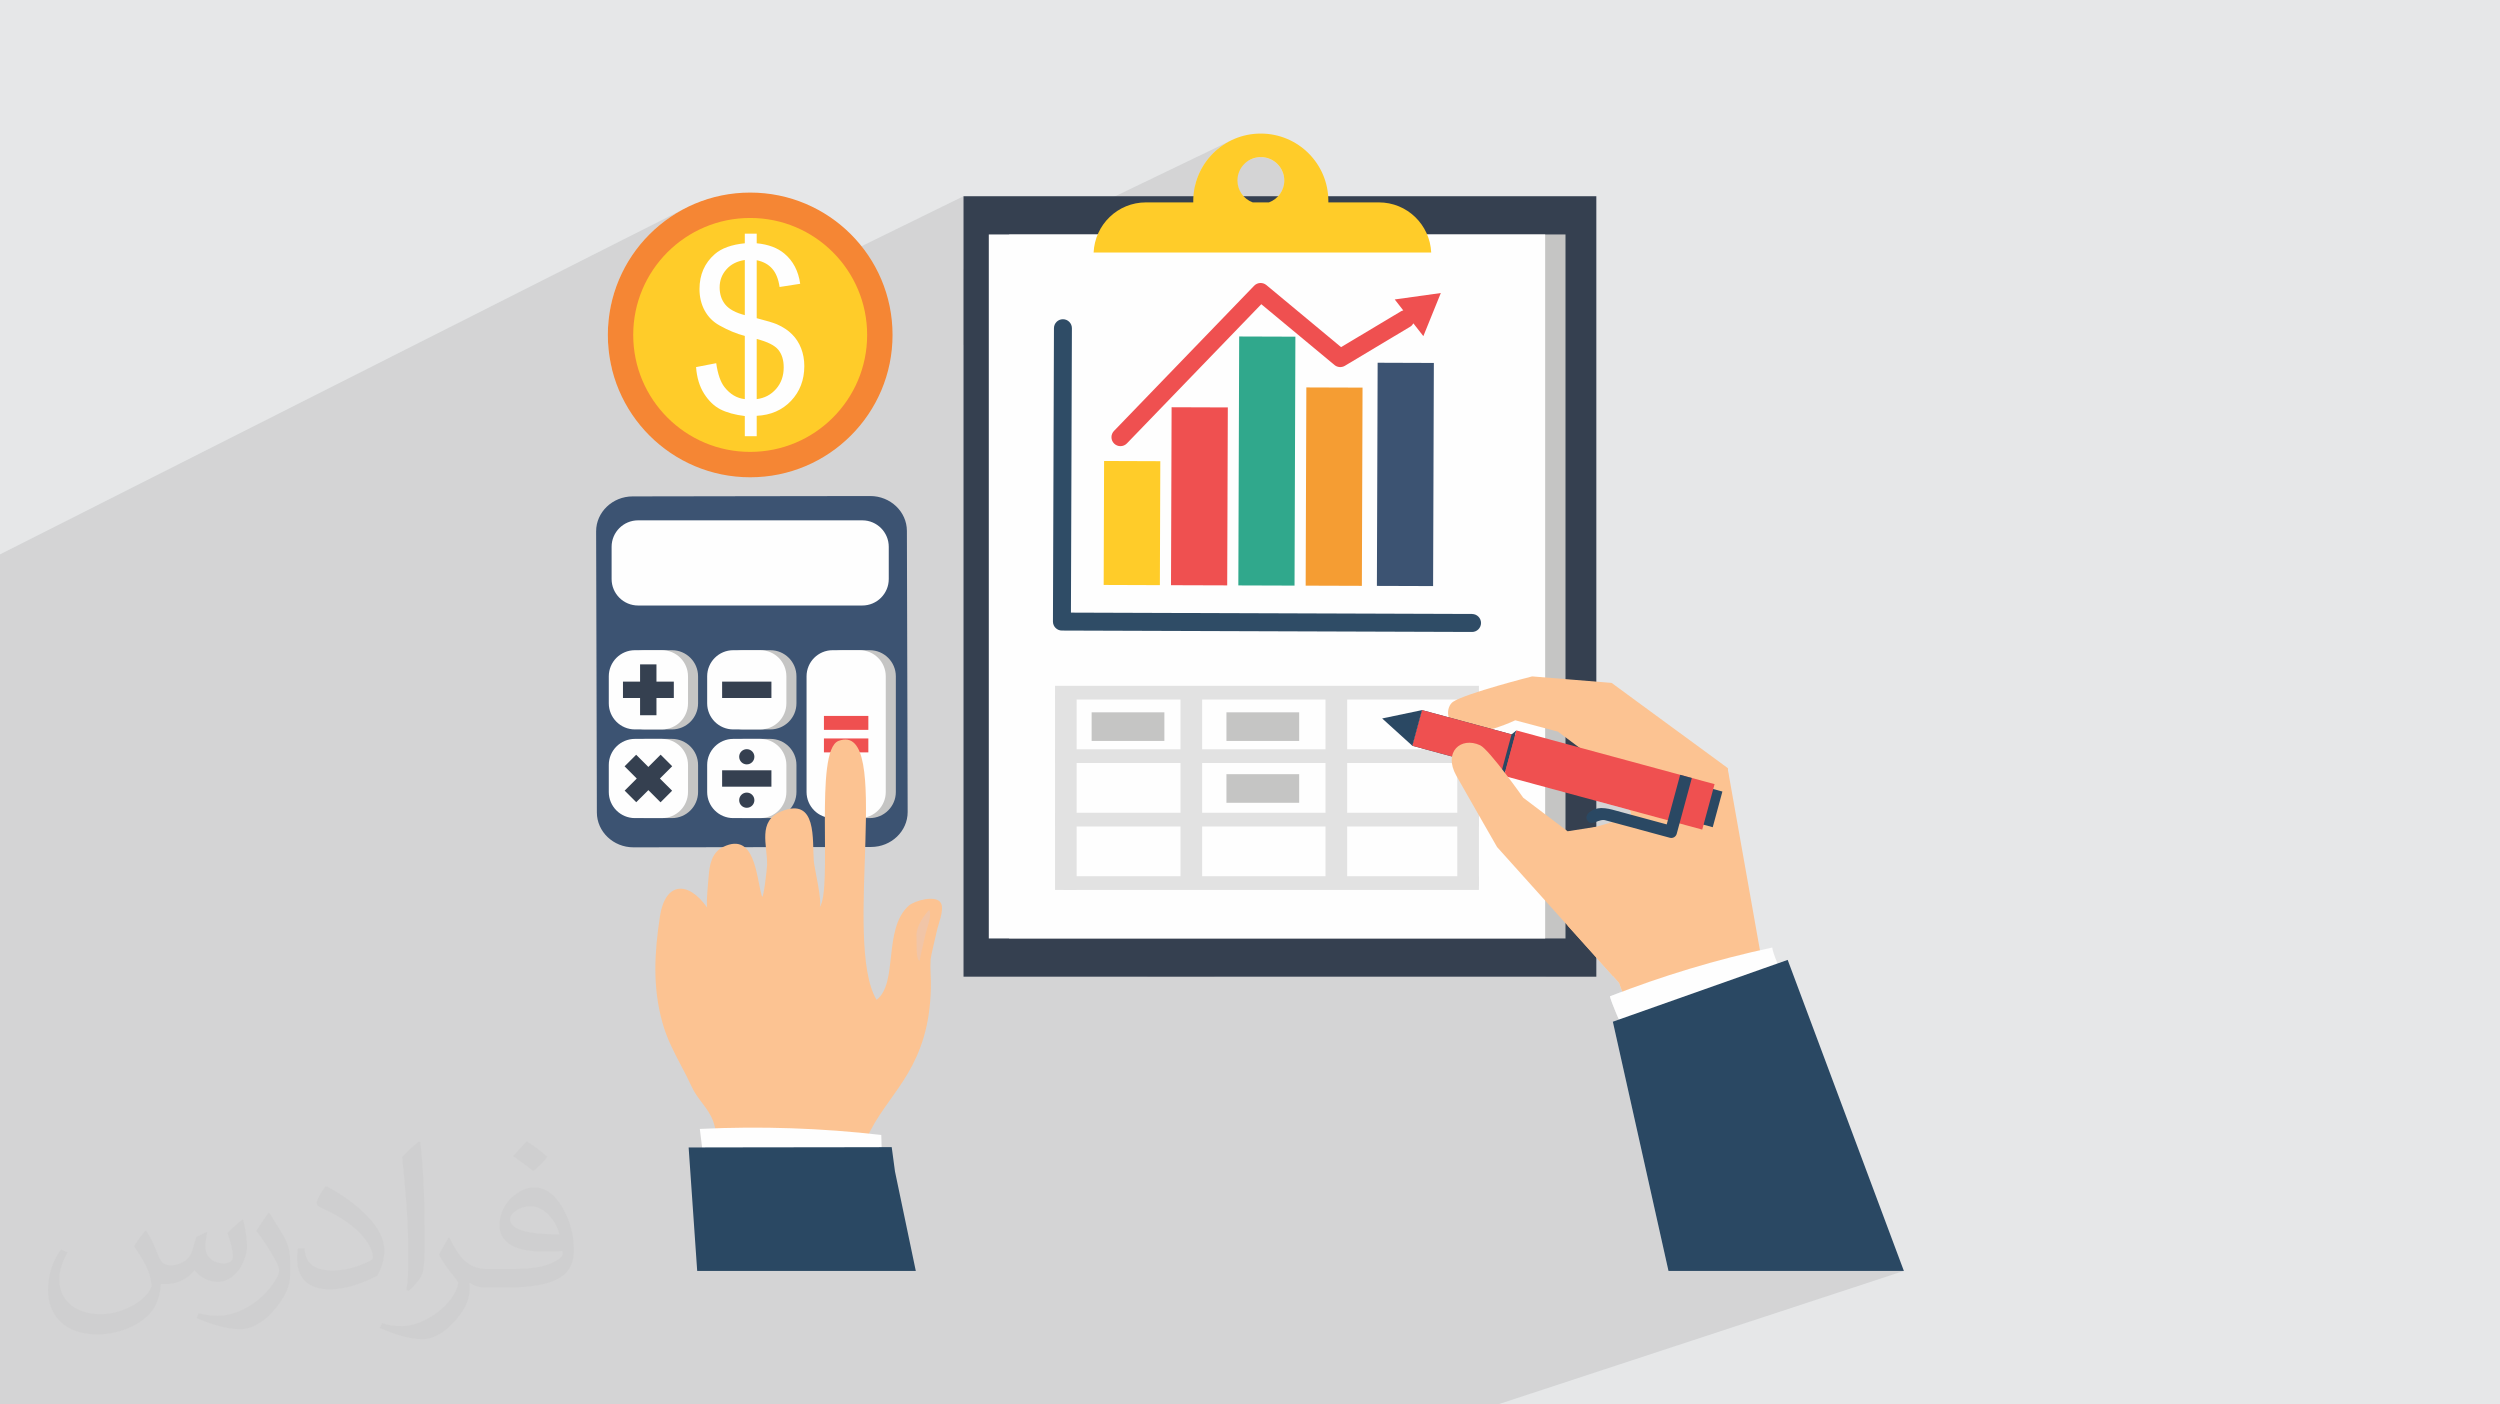 <?xml version="1.0" encoding="UTF-8"?>
<!DOCTYPE svg PUBLIC "-//W3C//DTD SVG 1.1//EN" "http://www.w3.org/Graphics/SVG/1.1/DTD/svg11.dtd">
<!-- Creator: CorelDRAW -->
<svg xmlns="http://www.w3.org/2000/svg" xml:space="preserve" width="94.192mm" height="52.917mm" version="1.1" style="shape-rendering:geometricPrecision; text-rendering:geometricPrecision; image-rendering:optimizeQuality; fill-rule:evenodd; clip-rule:evenodd"
viewBox="0 0 9419.16 5291.66"
 xmlns:xlink="http://www.w3.org/1999/xlink"
 xmlns:xodm="http://www.corel.com/coreldraw/odm/2003">
 <defs>
  <style type="text/css">
   <![CDATA[
    .fil19 {fill:#FFCC29}
    .fil18 {fill:#F58634}
    .fil0 {fill:#E6E7E8}
    .fil7 {fill:#FEFEFE;fill-rule:nonzero}
    .fil10 {fill:#FEFEFE;fill-rule:nonzero}
    .fil8 {fill:#FFCC29;fill-rule:nonzero}
    .fil11 {fill:#FCC392;fill-rule:nonzero}
    .fil4 {fill:#EF5050;fill-rule:nonzero}
    .fil5 {fill:#EE4155;fill-rule:nonzero}
    .fil16 {fill:#F59D33;fill-rule:nonzero}
    .fil12 {fill:#F1C5A7;fill-rule:nonzero}
    .fil14 {fill:#E2E2E2;fill-rule:nonzero}
    .fil3 {fill:#C5C5C4;fill-rule:nonzero}
    .fil15 {fill:#30A88C;fill-rule:nonzero}
    .fil6 {fill:#354050;fill-rule:nonzero}
    .fil9 {fill:#3C5372;fill-rule:nonzero}
    .fil17 {fill:#2F4C66;fill-rule:nonzero}
    .fil13 {fill:#2A4863;fill-rule:nonzero}
    .fil2 {fill:#373435;fill-opacity:0.031}
    .fil1 {fill:#373435;fill-opacity:0.102}
   ]]>
  </style>
 </defs>
 <g id="Layer_x0020_1">
  <polygon class="fil0" points="-0,0 9419.16,0 9419.16,5291.66 -0,5291.66 "/>
  <polygon class="fil1" points="-0,2863.24 -0,2855.03 -0,2763.03 -0,2518.59 -0,2088.71 2593.9,778.45 2570.78,790.3 2548.32,803.21 2526.56,817.16 2505.53,832.11 2485.27,848.03 2465.81,864.89 2447.19,882.65 2429.43,901.27 2412.57,920.73 2396.65,940.99 2381.7,962.02 2367.75,983.78 2354.84,1006.24 2342.99,1029.36 2332.25,1053.12 2322.65,1077.47 2314.22,1102.39 2306.99,1127.84 2301.01,1153.79 2296.29,1180.2 2292.88,1207.04 2290.81,1234.28 2290.11,1261.88 2290.81,1289.48 2292.88,1316.72 2296.29,1343.56 2301.01,1369.98 2305.31,1388.66 3630.12,739.31 3630.12,1014.69 4633.52,531.43 4613.17,543.16 4594.06,556.66 4576.31,571.82 4560.02,588.52 4545.32,606.66 4532.3,626.11 4521.08,646.78 4511.78,668.55 4504.49,691.3 4502.37,701.03 4716.06,598.8 4732.67,593.65 4750.56,591.86 4768.27,593.65 4784.79,598.8 4799.76,606.94 4812.82,617.71 4823.6,630.77 4831.76,645.76 4836.91,662.32 4838.71,680.09 4838.3,688.55 4837.11,696.78 4835.17,704.75 4832.52,712.41 4829.2,719.73 4825.24,726.68 4820.68,733.22 4815.56,739.31 3630.12,1299.79 3630.12,3679.88 4319.62,3679.88 6014.43,3017.53 6139.38,3051.39 6143.27,3057.78 6145.59,3069.7 4572.32,3679.88 5821.68,3679.88 6014.43,3607.83 6099.83,3702.99 6111.91,3736.16 6106.11,3738.35 6100.32,3740.54 6094.54,3742.75 6088.76,3744.96 6082.98,3747.19 6077.21,3749.42 6071.45,3751.66 6065.69,3753.91 6067.63,3760.86 6070.37,3769.2 6073.83,3778.79 6077.94,3789.52 6082.62,3801.26 6087.82,3813.89 6093.45,3827.29 6099.45,3841.33 6076.67,3849.67 6286.27,4788.42 7173.17,4788.42 5642.62,5291.66 4793.58,5291.66 2138.66,5291.66 2138.01,5291.66 2078.77,5291.66 1898.84,5291.66 1897.2,5291.66 1807.81,5291.66 1678.44,5291.66 1509.78,5291.66 1290.26,5291.66 416.54,5291.66 416.13,5291.66 413.25,5291.66 388.94,5291.66 384.64,5291.66 371.96,5291.66 364.07,5291.66 195.41,5291.66 169.28,5291.66 122.61,5291.66 45.7,5291.66 -0,5291.66 -0,5290.95 -0,5282.91 -0,5134.87 -0,5128.84 -0,5089.67 -0,4960.51 -0,4871.2 -0,4816.52 -0,4812.96 -0,4698.01 -0,4579.54 -0,4576.31 -0,4565.59 -0,4557.29 -0,4538.84 -0,4500.21 -0,4499.6 -0,4483.47 -0,4477.49 -0,4431.96 -0,4429.44 -0,4415.26 -0,4395.67 -0,4384.62 -0,4352.41 -0,4220.79 -0,4043.88 -0,3174.69 -0,3060.42 -0,3016.11 -0,2984.79 -0,2974.8 -0,2885.68 "/>
  <path class="fil2" d="M550.85 4636.82c17.98,27.25 29.64,53.44 41.02,82.55 8.46,16.94 12.95,48.16 52.65,48.16 11.63,0 28.32,-3.43 43.13,-11.63 16.66,-8.74 29.36,-21.97 35.99,-42.06l15.87 -53.44 38.63 -19.05 2.64 2.64c-5.28,20.12 -6.6,39.42 -6.6,54.51 0,44.7 38.63,61.65 69.32,61.65 17.98,0 34.14,-8.74 34.14,-25.15 0,-21.16 -8.99,-57.15 -20.65,-89.43 17.98,-17.98 35.99,-35.99 56.62,-50.55l3.17 1.6c8.99,38.1 14.02,75.67 14.02,100.81 0,24.61 -10.85,51.87 -19.84,69.6 -18.52,34.92 -51.33,62.71 -91.01,62.71 -30.15,0 -63.75,-15.09 -86.79,-43.13l-1.32 0c-21.69,27 -55.3,51.33 -109.02,51.33l-16.66 0c-2.64,35.46 -10.31,60.58 -21.97,83.08 -32,62.43 -127,106.63 -216.43,106.63 -124.36,0 -186.79,-71.7 -186.79,-167.21 0,-59 19.3,-113.77 48.95,-152.65l24.33 10.06c-18.52,35.46 -30.96,68.78 -30.96,101.6 0,89.43 72.77,132.03 156.64,132.03 77.8,0 174.09,-49.48 191.57,-106.88 -6.6,-62.71 -30.15,-92.07 -66.14,-149.22 10.85,-19.05 24.87,-38.1 42.34,-58.47l3.17 0 0 0 0 0 -0.02 -0.09zm1434.31 -336.55c26.19,16.41 51.87,35.71 76.99,57.94 -14.02,19.84 -31.5,37.85 -53.19,53.72 -25.15,-20.37 -50.27,-37.85 -75.95,-56.36 17.45,-19.58 34.67,-38.35 52.12,-55.3l0 0 0 0 0 0 0 0 0 0 0.03 0zm13.49 244.48c-42.34,0 -76.99,27.79 -76.99,48.41 0,44.2 84.66,57.94 186,57.4 -12.7,-51.87 -57.15,-105.84 -109.02,-105.84l0.01 0.03zm-95 236.55c55.04,0 103.2,-1.6 139.95,-10.85 41.02,-10.31 75.67,-30.96 75.67,-45.24 0,-3.71 0,-8.2 -1.32,-11.91 -23.01,2.11 -49.48,2.11 -72.49,2.11 -74.6,0 -131.75,-16.94 -154.25,-58.75 -5.56,-11.63 -9.52,-24.61 -9.52,-39.42 0,-40.49 17.45,-79.91 48.16,-107.16 25.65,-22.48 53.97,-36.5 82.8,-36.5 52.12,0 93.65,41.81 122.76,107.7 15.87,35.99 26.72,77.52 26.72,129.92 0,34.92 -9.52,64.29 -31.22,85.98 -40.49,39.17 -115.09,53.97 -229.39,53.97l-51.87 0 0 0 -13.49 0c-28.32,0 -48.69,-5.03 -64.82,-17.45l-2.64 0c0.79,6.6 1.32,12.95 1.32,19.05 0,25.65 -8.46,58.47 -25.65,84.66 -50.8,75.41 -105.84,108.2 -153.47,108.2 -48.16,0 -107.16,-18.52 -160.35,-42.6l9.52 -18.52c17.2,7.14 41.02,11.91 73.81,11.91 85.98,0 198.96,-82.55 212.98,-163.25 -3.17,-6.6 -8.99,-15.34 -17.2,-24.61 -25.15,-29.9 -41.02,-54.76 -55.83,-80.95 12.7,-25.15 24.33,-45.24 35.18,-63.5l4.5 -0.53c36.78,74.88 70.1,117.73 144.45,117.73l11.63 0 0 0 53.97 0 0 0 0 0 0 0 0 0 0 0 0.09 0.01zm-372.54 79.12c6.35,-34.39 6.88,-73.02 6.88,-109.02l0 -53.44c0,-99.75 -12.7,-244.73 -23.01,-339.19 17.98,-19.3 43.13,-42.06 62.97,-57.4l5.82 1.6c13.49,118.8 16.66,256.39 16.66,383.64 0,33.35 -1.32,65.89 -4.5,89.69 -1.85,30.15 -19.3,52.91 -56.62,87.83l-8.2 -3.71zm-383.38 -157.43c1.85,46.84 24.87,83.62 105.31,83.62 50.01,0 92.33,-12.95 139.17,-35.18 8.46,-3.71 12.95,-8.74 12.95,-12.95 0,-29.36 -22.48,-68.25 -60.32,-103.71 -36.78,-33.35 -85.47,-62.71 -130.96,-82.3 -15.62,-6.6 -20.65,-13.49 -20.65,-20.12 0,-13.49 17.98,-41.81 32.82,-62.18l5.03 -0.53c52.12,27.25 110.34,67.74 153.47,112.7 39.17,41.53 63.5,83.62 63.5,129.39 0,33.86 -10.31,65.61 -27,95.25 -57.15,28.83 -118.01,50.8 -178.33,50.8 -73.28,0 -123.29,-34.39 -123.29,-115.09 0,-8.74 0,-22.22 3.17,-39.7l25.15 0 0 0 0 0 0 0 0 0 0 0 -0.02 0zm-132.57 -133.1l45.52 73.56c16.66,27.25 32.28,56.9 32.28,103.71l0 59.79c0,48.41 -30.96,100.28 -80.95,151.61 -39.17,34.67 -73.81,49.48 -105.84,49.48 -47.62,0 -102.13,-14.81 -165.1,-41.81l7.14 -18.52c19.84,5.28 42.85,9.78 71.17,9.78 90.5,-0.53 183.08,-66.67 225.42,-147.37 5.03,-9.27 6.88,-17.98 6.88,-24.08 0,-9.27 -5.03,-19.58 -8.99,-28.83 -23.01,-43.38 -48.69,-83.08 -76.99,-119.86 14.81,-23.29 29.64,-45.77 45.77,-68l3.71 0.53 0 0 0 0 0 0 0 0 0 0 -0.02 0.01z"/>
  <g id="_2654974072544">
   <path class="fil3" d="M2297.31 2730.42c-2.29,0 -4.39,-1.49 -5.07,-3.81 -0.82,-2.78 0.79,-5.72 3.58,-6.55l11.84 -3.47 -3.46 -11.84c-0.82,-2.82 0.8,-5.74 3.59,-6.55 2.8,-0.81 5.74,0.77 6.56,3.59l4.95 16.91c0.81,2.8 -0.79,5.73 -3.59,6.56l-16.91 4.95 -1.49 0.21z"/>
   <path class="fil4" d="M3042.16 3601.7l149.28 689c-117.01,25.51 -242.31,21.73 -364.45,-17.56l215.17 -671.44z"/>
   <polygon class="fil5" points="3056.94,3588.17 3050.02,3599.93 3042.16,3601.7 "/>
   <polygon class="fil6" points="3630.13,3679.89 6014.44,3679.89 6014.44,739.32 3630.13,739.32 "/>
   <polygon class="fil3" points="3801.93,3535.79 5898.28,3535.79 5898.28,883.33 3801.93,883.33 "/>
   <polygon class="fil7" points="3725.47,3535.79 5821.63,3535.79 5821.63,883.33 3725.47,883.33 "/>
   <path class="fil8" d="M4662.28 680.09c0,-48.7 39.21,-88.23 88.29,-88.23 48.51,0 88.15,39.53 88.15,88.23 0,37.82 -24.09,69.95 -57.7,82.45l-61.24 0c-33.64,-12.5 -57.5,-44.63 -57.5,-82.45zm532.93 82.45l-190.41 0 0 -5.14c0,-140.33 -113.83,-254.15 -254.76,-254.15 -140.5,0 -254.23,113.82 -254.23,254.15l0 5.14 -178.24 0c-106.42,0 -192.34,83.81 -197.19,188.89l1271.96 0c-4.94,-105.08 -90.91,-188.89 -197.13,-188.89z"/>
   <path class="fil9" d="M3416.88 2000.23c-0.1,-72.32 -62.19,-131.42 -138.1,-131.33l-447.48 0.64 -447.67 0.72c-75.82,0.07 -137.78,59.42 -137.63,131.71l2.79 1059.25c0.14,72.4 62.26,131.47 138.19,131.26l447.49 -0.64 447.6 -0.72c75.79,-0.08 137.83,-59.3 137.67,-131.73l-2.86 -1059.16z"/>
   <path class="fil3" d="M3276.78 2449.71l-101.65 0c-54.45,0 -98.44,44.06 -98.44,98.43l0 435.72c0,54.37 43.99,98.45 98.44,98.45l101.65 0c54.28,0 98.45,-44.08 98.45,-98.45l0 -435.72c0,-54.37 -44.17,-98.43 -98.45,-98.43z"/>
   <path class="fil3" d="M2630.09 2649.78c0,54.35 -44.11,98.43 -98.4,98.43l-101.71 0c-54.32,0 -98.43,-44.08 -98.43,-98.43l0 -101.64c0,-54.37 44.11,-98.43 98.43,-98.43l101.71 0c54.29,0 98.4,44.06 98.4,98.43l0 101.64z"/>
   <path class="fil3" d="M2630.09 2983.86c0,54.37 -44.11,98.45 -98.4,98.45l-101.71 0c-54.32,0 -98.43,-44.08 -98.43,-98.45l0 -101.69c0,-54.29 44.11,-98.31 98.43,-98.31l101.71 0c54.29,0 98.4,44.02 98.4,98.31l0 101.69z"/>
   <path class="fil3" d="M3000.75 2649.78c0,54.35 -44.04,98.43 -98.34,98.43l-101.76 0c-54.3,0 -98.47,-44.08 -98.47,-98.43l0 -101.64c0,-54.37 44.17,-98.43 98.47,-98.43l101.76 0c54.3,0 98.34,44.06 98.34,98.43l0 101.64z"/>
   <path class="fil3" d="M3000.75 2983.86c0,54.37 -44.04,98.45 -98.34,98.45l-101.76 0c-54.3,0 -98.47,-44.08 -98.47,-98.45l0 -101.69c0,-54.29 44.17,-98.31 98.47,-98.31l101.76 0c54.3,0 98.34,44.02 98.34,98.31l0 101.69z"/>
   <path class="fil7" d="M3238.82 2449.71l-101.66 0c-54.3,0 -98.33,44.06 -98.33,98.43l0 435.72c0,54.37 44.03,98.45 98.33,98.45l101.66 0c54.33,0 98.43,-44.08 98.43,-98.45l0 -435.72c0,-54.37 -44.1,-98.43 -98.43,-98.43z"/>
   <path class="fil7" d="M2592.19 2649.78c0,54.35 -44.1,98.43 -98.43,98.43l-101.63 0c-54.43,0 -98.43,-44.08 -98.43,-98.43l0 -101.64c0,-54.37 44,-98.43 98.43,-98.43l101.63 0c54.33,0 98.43,44.06 98.43,98.43l0 101.64z"/>
   <path class="fil7" d="M2592.19 2983.86c0,54.37 -44.1,98.45 -98.43,98.45l-101.63 0c-54.43,0 -98.43,-44.08 -98.43,-98.45l0 -101.69c0,-54.29 44,-98.31 98.43,-98.31l101.63 0c54.33,0 98.43,44.02 98.43,98.31l0 101.69z"/>
   <path class="fil7" d="M2962.79 2649.78c0,54.35 -43.99,98.43 -98.37,98.43l-101.65 0c-54.4,0 -98.4,-44.08 -98.4,-98.43l0 -101.64c0,-54.37 44,-98.43 98.4,-98.43l101.65 0c54.38,0 98.37,44.06 98.37,98.43l0 101.64z"/>
   <path class="fil7" d="M2962.79 2983.86c0,54.37 -43.99,98.45 -98.37,98.45l-101.65 0c-54.4,0 -98.4,-44.08 -98.4,-98.45l0 -101.69c0,-54.29 44,-98.31 98.4,-98.31l101.65 0c54.38,0 98.37,44.02 98.37,98.31l0 101.69z"/>
   <polygon class="fil6" points="2347.12,2568.12 2411.59,2568.12 2411.59,2503.14 2473.33,2503.14 2473.33,2568.12 2538.72,2568.12 2538.72,2629.82 2473.33,2629.82 2473.33,2694.76 2411.59,2694.76 2411.59,2629.82 2347.12,2629.82 "/>
   <polygon class="fil6" points="2353.52,2978.79 2399.08,2933.21 2353.18,2887.26 2396.81,2843.62 2442.77,2889.58 2488.95,2843.35 2532.58,2886.98 2486.34,2933.21 2532.29,2979.12 2488.65,3022.81 2442.77,2976.92 2397.16,3022.48 "/>
   <polygon class="fil6" points="2720.71,2629.82 2906.44,2629.82 2906.44,2568.12 2720.71,2568.12 "/>
   <path class="fil4" d="M3104.3 2782.22l167.34 0 0 52.5 -167.34 0 0 -52.5zm0 -84.89l167.34 0 0 52.54 -167.34 0 0 -52.54z"/>
   <polygon class="fil6" points="2720.71,2963.95 2906.44,2963.95 2906.44,2902.18 2720.71,2902.18 "/>
   <path class="fil6" d="M2842.28 2851.21c0,-15.8 -12.85,-28.63 -28.7,-28.63 -15.79,0 -28.63,12.83 -28.63,28.63 0,15.87 12.84,28.75 28.63,28.75 15.85,0 28.7,-12.88 28.7,-28.75z"/>
   <path class="fil6" d="M2842.28 3014.85c0,-15.81 -12.85,-28.65 -28.7,-28.65 -15.79,0 -28.63,12.84 -28.63,28.65 0,15.82 12.84,28.67 28.63,28.67 15.85,0 28.7,-12.85 28.7,-28.67z"/>
   <path class="fil10" d="M3348.55 2181.54c0,55.14 -44.66,99.82 -99.77,99.82l-844.56 0c-55.16,0 -99.88,-44.68 -99.88,-99.82l0 -121.35c0,-55.06 44.72,-99.76 99.88,-99.76l844.56 0c55.11,0 99.77,44.7 99.77,99.76l0 121.35z"/>
   <path class="fil11" d="M3159.28 2791.47c-93.39,34.9 -19.97,560.35 -71.65,627.74 12.35,-16.03 -19.62,-150.76 -21.39,-173.31 -6.39,-81.61 13.62,-243.61 -121.95,-189.26 -91.58,36.66 -52.7,127.68 -54.18,201.65 -0.28,15.44 -14.11,136.5 -19.59,118.19 -21.25,-71.53 -25.07,-243.2 -144.64,-186.13 -44.22,21.09 -52.64,67.14 -55.88,111.02 -1.07,13.8 -10.78,110.51 -4.96,118.93 -72.67,-103.79 -159.01,-97.34 -178.64,32.31 -20.76,136.56 -28.26,264.93 9.27,400.05 8.43,30.37 19.26,57.96 31.32,84.37 24.31,53.43 53.81,101.85 79.43,158.04 20.96,46.67 63.51,80.86 80.65,129.74 14.26,40.38 17.61,89.02 25.98,130.76 4.26,21.62 7.91,39.55 9.54,47.09 1.14,6.55 0.98,14.55 5.63,16.88 4.27,2.01 17.36,-2.36 21.71,-2.96 14.2,-1.93 28.32,-3.73 42.47,-5.44 43.15,-4.83 40.77,13.81 83.51,9.64 88.57,-8.69 174.04,-29.87 262.66,-29.6 80.42,0.33 104.88,-63.11 142.16,-133.74 78.79,-150.73 219.51,-241.84 226.52,-534.41 0.98,-37.03 -3.46,-72.46 -0.97,-108.98 0.58,-10.89 20.19,-90.93 22.37,-101.92 6.17,-31.33 29.23,-81.94 17.09,-108.29 -15.85,-34.39 -100.47,-11.09 -122.64,9.1 -96.94,88.53 -37.98,291.53 -120.52,354 -130.85,-217.37 66.73,-1054.05 -143.3,-975.47z"/>
   <path class="fil7" d="M2658.2 4423.54c225.73,-11.52 448.97,-4.05 667.86,20.75 -2.4,-56 -4.28,-112.03 -5.72,-168.16 -224.15,-25.76 -452.71,-33.94 -683.64,-22.71 6.75,56.8 13.91,113.53 21.5,170.12z"/>
   <path class="fil12" d="M3453.32 3532.92c1.42,13.23 -4.19,83.74 11.61,87.14 0.53,-9.97 18.45,-83.18 20.45,-93.22 5.64,-28.65 26.73,-74.94 15.63,-99.04 -12.86,13.34 -52.73,61.32 -47.69,105.12z"/>
   <polygon class="fil13" points="3450.43,4788.42 2626.78,4788.42 2594.53,4323.17 2645.1,4323.17 2707.47,4323 3246.06,4322.29 3321.81,4322.11 3359.7,4322.11 3372.03,4413.9 "/>
   <g>
    <g>
     <polygon class="fil14" points="3975.03,3352.92 4056.51,3352.92 4056.51,2619.82 3975.03,2619.82 "/>
     <polygon class="fil14" points="4447.86,3337.28 4529.27,3337.28 4529.27,2604.12 4447.86,2604.12 "/>
     <polygon class="fil14" points="4994.14,3337.28 5075.68,3337.28 5075.68,2604.12 4994.14,2604.12 "/>
     <polygon class="fil14" points="5490.51,3337.28 5572.06,3337.28 5572.06,2604.12 5490.51,2604.12 "/>
     <polygon class="fil14" points="3975.03,2635.68 5572.05,2635.68 5572.05,2583.96 3975.03,2583.96 "/>
     <polygon class="fil3" points="4112.91,2791.62 4386.98,2791.62 4386.98,2683.78 4112.91,2683.78 "/>
     <polygon class="fil3" points="4620.81,2791.62 4894.87,2791.62 4894.87,2683.78 4620.81,2683.78 "/>
     <polygon class="fil3" points="4620.81,3024.62 4894.87,3024.62 4894.87,2916.8 4620.81,2916.8 "/>
     <polygon class="fil14" points="3975.03,2874.78 5572.05,2874.78 5572.05,2823.04 3975.03,2823.04 "/>
     <polygon class="fil14" points="3975.03,3113.87 5572.05,3113.87 5572.05,3062.15 3975.03,3062.15 "/>
     <polygon class="fil14" points="4007.98,3352.92 5572.05,3352.92 5572.05,3301.21 4007.98,3301.21 "/>
    </g>
    <g>
     <polygon class="fil8" points="4370,2204.64 4158.27,2203.89 4159.83,1736.81 4371.65,1737.57 "/>
     <polygon class="fil4" points="4623.67,2205.5 4411.93,2204.81 4414.2,1534.3 4626.01,1535.05 "/>
     <polygon class="fil15" points="4877.37,2206.37 4665.62,2205.67 4668.81,1267.76 4880.59,1268.48 "/>
     <polygon class="fil16" points="5131.06,2207.26 4919.31,2206.54 4921.87,1459.66 5133.62,1460.4 "/>
     <polygon class="fil9" points="5399.43,2208.15 5187.66,2207.44 5190.49,1366.68 5402.3,1367.44 "/>
     <path class="fil4" d="M5428.5 1103.99l-173.64 24.25 32.26 41.33c-2.81,0.79 -5.61,1.36 -8.17,2.94l-226.25 135.33 -281.46 -233.87c-13.57,-11.25 -33.61,-10.21 -45.98,2.53l-528.17 547.15c-12.99,13.41 -12.61,34.86 0.84,47.84 6.5,6.26 14.95,9.46 23.38,9.48 8.86,0 17.75,-3.44 24.43,-10.35l506.39 -524.52 275.8 229.12c10.97,9.18 26.66,10.33 39.02,3.01l246.72 -147.68c5.14,-3.04 8.66,-7.47 11.44,-12.3l37.59 48.18 65.8 -162.44z"/>
     <path class="fil17" d="M5546.08 2381.02l-1545.27 -5.3c-18.64,-0.05 -33.76,-15.28 -33.68,-33.93l3.81 -1105.33c0.02,-18.71 15.28,-33.78 33.91,-33.74 18.69,0.1 33.83,15.26 33.73,33.97l-3.65 1071.45 1511.38 5.19c18.62,0.07 33.76,15.3 33.69,33.95 -0.1,18.68 -15.3,33.78 -33.92,33.74z"/>
    </g>
   </g>
   <polygon class="fil11" points="6124.13,2959.18 6508.93,2893.39 6683.53,3876.99 6243.62,4097.81 6099.84,3702.99 5906.21,3487.24 6151.19,3098.54 "/>
   <path class="fil11" d="M6124.13 2959.18l384.8 -65.79 69.81 712.98c-34.08,-12.53 -66.83,-5.68 -105.16,-5.27 -71.22,0.53 -140.76,2.3 -211.2,13.88 -78.38,12.9 -104.49,4.71 -181.84,11.17l-138.07 -141.49 20.7 -354.76 223.4 -65.7 -62.44 -105.02z"/>
   <path class="fil11" d="M6508.93 2893.39l-437 -320.48 -299.34 -24.47c0,0 -250.65,63.64 -298.43,95.93 -24.1,16.37 -39.84,87.3 54.22,112.27 57.99,15.43 180.65,-42.83 180.65,-42.83l160.82 42.77 165.47 123.89 108 177.39 312.35 -75.52 53.26 -88.95z"/>
   <polygon class="fil13" points="6489.43,2982.22 6453.05,3116.63 6395.53,3101.06 6432.01,2966.65 "/>
   <polygon class="fil13" points="6104.14,2877.75 6067.68,3012.19 5321,2809.78 5357.42,2675.35 "/>
   <polygon class="fil4" points="6104.14,2877.75 6067.68,3012.19 5321,2809.78 5357.42,2675.35 "/>
   <polygon class="fil13" points="5713.22,2751.98 5666.74,2923.29 5658.64,2901.33 5695.09,2766.87 "/>
   <polygon class="fil4" points="6459.89,2954.39 6413.44,3125.67 5666.74,2923.29 5713.22,2751.98 "/>
   <polygon class="fil13" points="5321.21,2809.85 5207.54,2706.9 5357.63,2675.43 "/>
   <path class="fil13" d="M6279.67 3106.05l-13.96 -3.8 -182.13 -49.34 -9.36 -2.54c0,0 -22.43,-6.11 -41.6,-5.92 -32.2,0.39 -67.55,24.95 -51.62,47.32 17.56,24.54 43.52,-10.75 70.54,-0.37l20.16 5.45 182.12 49.36 37.72 10.21c11.06,3.01 22.68,-3.58 25.71,-14.74l0.95 -3.52 56.11 -206.98 -44.03 -11.93 -50.61 186.8z"/>
   <path class="fil11" d="M5640.53 3191.48c0,0 -130.57,-227.81 -153.78,-269.27 -50.05,-89.48 17.71,-147.64 89.8,-114.39 33.97,15.71 162.48,197.75 162.48,197.75l167.2 126.37 107.56 -16.95 267.87 529.75 -204.36 32.99 -436.77 -486.25z"/>
   <path class="fil7" d="M6065.71 3753.9c12.37,50.6 110.54,250.63 121.97,301.37 191.59,-74.62 376.17,-200.8 582.64,-244.48 -6.85,-52.45 -85.42,-188.36 -93.18,-240.81 -211.09,45.24 -415.39,107.21 -611.43,183.92z"/>
   <polygon class="fil13" points="7173.18,4788.42 6286.27,4788.42 6076.61,3849.42 6099.52,3841.31 6144.44,3825.45 6643.04,3649.1 6697.13,3630.07 6735.36,3616.5 "/>
   <g>
    <g>
     <circle class="fil18" cx="2826.45" cy="1261.89" r="536.33"/>
     <circle class="fil19" cx="2826.45" cy="1261.89" r="440.68"/>
    </g>
    <path class="fil10" d="M2806.19 1643.39l0 -75.87c-37.79,-4.74 -68.54,-13.22 -92.25,-25.43 -23.71,-12.21 -44.11,-32.04 -61.36,-59.2 -17.24,-27.31 -27.15,-60.49 -30.03,-99.87l75.88 -14.65c5.88,40.95 16.23,70.98 31.18,90.09 21.26,27.02 46.84,42.1 76.58,45.27l0 -238.11c-31.18,-8.04 -62.94,-21.26 -95.41,-39.51 -24.14,-13.36 -42.68,-32.04 -55.75,-55.89 -13.08,-24 -19.54,-51.02 -19.54,-81.33 0,-53.89 19.11,-97.57 57.18,-131.05 25.44,-22.42 63.37,-36.21 113.52,-41.24l0 -36.21 44.84 0 0 36.21c43.82,4.17 78.6,17.25 104.31,38.95 32.91,27.58 52.74,65.51 59.49,113.65l-77.6 12.07c-4.45,-30.03 -13.78,-53.16 -28.01,-69.12 -14.08,-16.09 -33.48,-26.58 -58.19,-31.75l0 218.41c38.07,9.77 63.22,17.39 75.57,22.7 23.57,10.35 42.68,22.99 57.48,37.94 14.94,14.8 26.3,32.47 34.34,53.02 7.9,20.4 11.94,42.68 11.94,66.53 0,52.45 -16.67,96.13 -50.01,131.34 -33.34,35.05 -76.44,53.73 -129.32,56.32l0 76.73 -44.84 0zm0 -663.85c-29.32,4.46 -52.59,16.24 -69.41,35.49 -16.95,19.11 -25.42,41.67 -25.42,67.82 0,25.87 7.18,47.57 21.55,64.95 14.37,17.39 38.79,30.61 73.28,39.52l0 -207.78zm44.84 524.19c29.45,-3.6 53.73,-16.39 72.99,-38.37 19.11,-21.84 28.73,-49 28.73,-81.19 0,-27.58 -6.75,-49.57 -20.39,-66.38 -13.66,-16.67 -40.82,-30.18 -81.33,-40.67l0 226.61z"/>
   </g>
  </g>
 </g>
</svg>
